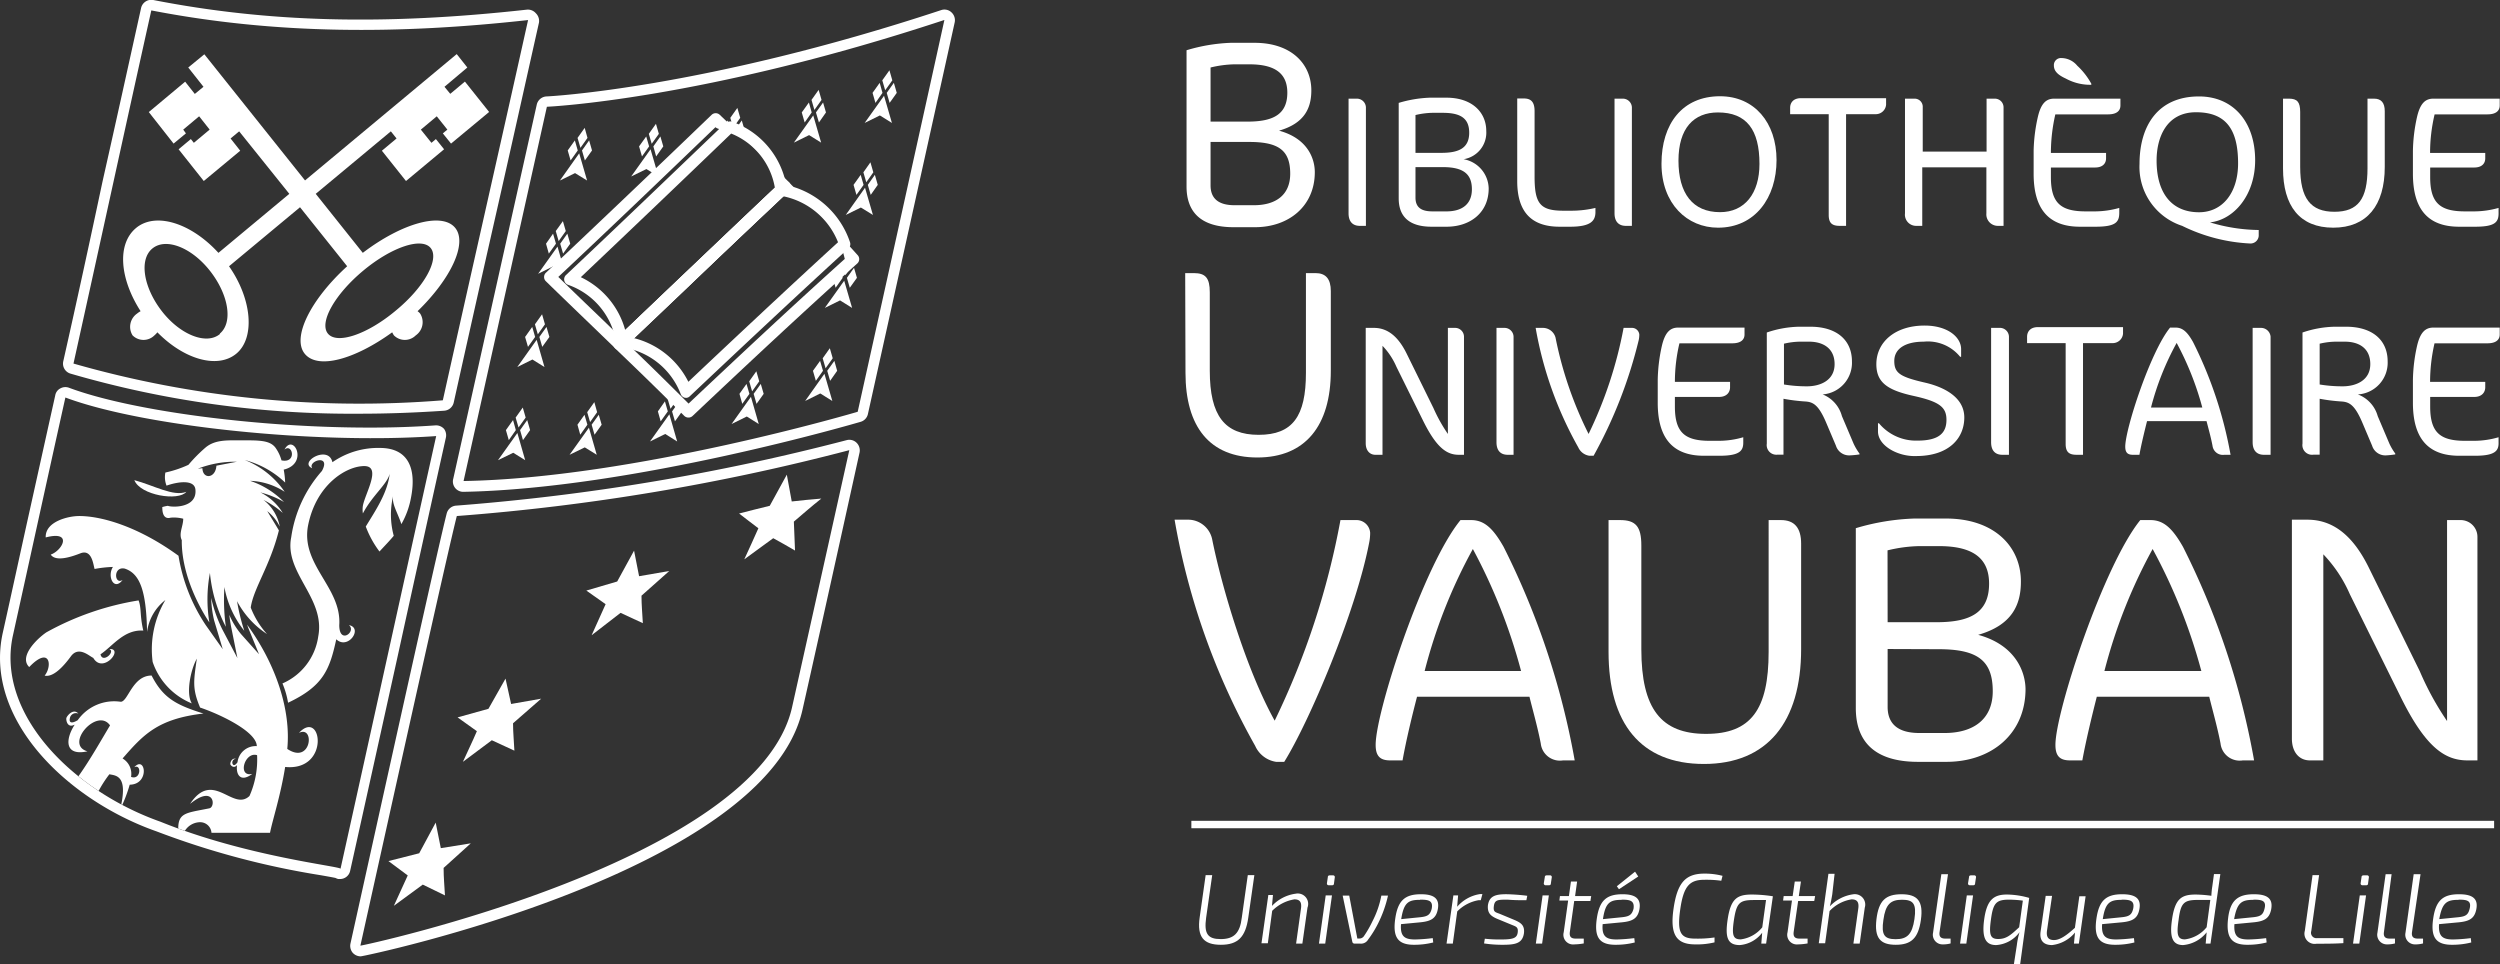 <svg xmlns="http://www.w3.org/2000/svg" xmlns:xlink="http://www.w3.org/1999/xlink" viewBox="0 0 259.24 100"><rect x="0" y="0" width="259.24" height="100" fill="#333333" stroke="none"/><defs><style>.cls-1,.cls-3{fill:none;}.cls-2{fill:#fff;}.cls-3{stroke:#fff;stroke-miterlimit:10;stroke-width:0.77px;}.cls-4{clip-path:url(#clip-path);}</style><clipPath id="clip-path"><path class="cls-1" d="M35.31,90.09c3.31-14.91,6.61-30,9.92-44.9-12.54.91-30.44-1-38.45-4C4.92,49.58,3.2,57.49,1.35,65.85-.47,74,7.55,82,16.64,85.21,25.63,88.85,35.37,89.83,35.31,90.09Z"></path></clipPath></defs><g id="Calque_2" data-name="Calque 2"><g id="LOGO"><path class="cls-2" d="M130.13,23.56h-2.21c-3.5,0-4.88-1.67-4.88-4.22V5.21a18.11,18.11,0,0,1,4.57-.77h2.49c3.8,0,5.88,2.19,5.88,4.93,0,1.8-.67,3.41-3.35,4.18,3,.81,3.71,2.94,3.71,4.3C136.34,21.37,133.65,23.56,130.13,23.56Zm-4.6-10.95h3.85c2.64,0,4.11-.75,4.11-3,0-2.08-1.39-2.94-3.94-2.94H128a11.37,11.37,0,0,0-2.47.33Zm0,2.11v4.51c0,1.36.83,2.05,2.49,2.05h2c2.3,0,3.77-1.08,3.77-3.27,0-2.41-1.19-3.29-4.24-3.29Z"></path><path class="cls-2" d="M141,23.42c-.68,0-1.16-.39-1.16-1.3V10.23h.85a.94.94,0,0,1,.95.89v12.3Z"></path><path class="cls-2" d="M150,23.51h-1.55c-2.44,0-3.41-1.16-3.41-2.94v-9.9a12.74,12.74,0,0,1,3.2-.54H150c2.66,0,4.12,1.53,4.12,3.45a2.79,2.79,0,0,1-2.35,2.93,3.15,3.15,0,0,1,2.6,3C154.39,22,152.51,23.51,150,23.51Zm-3.22-7.66h2.7c1.84,0,2.87-.52,2.87-2.09s-1-2.06-2.75-2.06h-1.09a8.17,8.17,0,0,0-1.73.23Zm0,1.48v3.16c0,1,.58,1.43,1.75,1.43H150c1.61,0,2.63-.75,2.63-2.29s-.83-2.3-3-2.3Z"></path><path class="cls-2" d="M162.82,23.51h-1.1c-3.07,0-4.39-1.7-4.39-4.73V10.21H158c.7,0,1.13.29,1.13,1.32v6.79c0,2.81.58,3.53,3,3.53h.73a10.87,10.87,0,0,0,2.58-.29v.52C165.4,22.87,165,23.51,162.82,23.51Z"></path><path class="cls-2" d="M168.58,23.42c-.67,0-1.16-.39-1.16-1.3V10.23h.85a.94.94,0,0,1,.95.89v12.3Z"></path><path class="cls-2" d="M178.15,23.61c-3.18,0-5.86-2.46-5.86-6.63s2.19-7,6.07-7c3.55,0,5.86,2.72,5.86,6.62S182,23.61,178.15,23.61Zm0-11.95c-2.51,0-4.1,1.63-4.1,5S175.51,22,178.36,22c2.56,0,4.09-1.94,4.09-5C182.45,13.45,181.11,11.66,178.15,11.66Z"></path><path class="cls-2" d="M194.54,11.84h-3.11V23.42h-.66c-.75,0-1.14-.25-1.14-1.13V11.84h-4v-.66c0-.51.31-1,1.13-1h8.82v.68A1.07,1.07,0,0,1,194.54,11.84Z"></path><path class="cls-2" d="M207.14,23.42a1.19,1.19,0,0,1-1.16-1.3V17.35h-6.65v6.07h-.66a1.16,1.16,0,0,1-1.13-1.3V10.23h1a.84.84,0,0,1,.84.89v4.6H206V10.23h.85a.9.9,0,0,1,.91.89v12.3Z"></path><path class="cls-2" d="M217.3,23.51h-1.62c-3.3,0-4.8-1.9-4.8-5.49V15.64a17.24,17.24,0,0,1,.45-3.57c.31-1.28.8-1.84,1.67-1.84h6.88v.71c0,.47-.29.92-1.28.92h-5.47a17.83,17.83,0,0,0-.46,4h5.72v.56c0,.53-.35.95-1.14.95h-4.58v1c0,2.66,1,3.55,3.61,3.55h1a9.4,9.4,0,0,0,2.48-.36V22C219.77,23,219.46,23.51,217.3,23.51Zm-.75-14.72a5.3,5.3,0,0,1-2.33-.64c-.85-.39-1.24-.79-1.24-1.36a.73.73,0,0,1,.79-.77,2.15,2.15,0,0,1,1.63.79,7.39,7.39,0,0,1,1.46,1.87v.11Z"></path><path class="cls-2" d="M226.28,23.42A6.42,6.42,0,0,1,221.86,17c0-4,1.94-7,6.17-7,3.53,0,5.82,2.62,5.82,6.62,0,3.63-2.21,6.17-4.68,6.44a18,18,0,0,0,5.05.79v.6a.85.85,0,0,1-.88.8A17.87,17.87,0,0,1,226.28,23.42Zm1.44-11.78c-3.08,0-4.09,2.64-4.09,5,0,3.47,1.63,5.37,4.4,5.37,2.42,0,4.05-2,4.05-5.08C232.08,13.31,230.74,11.64,227.72,11.64Z"></path><path class="cls-2" d="M236.74,10.23h.62c.85,0,1.16.35,1.16,1.39v5.69c0,3.28,1.09,4.65,3.55,4.65s3.43-1.34,3.43-4.5V10.23h.68c.74,0,1.11.42,1.11,1.3v5.78c0,4-1.86,6.3-5.34,6.3s-5.21-2.25-5.21-6.15Z"></path><path class="cls-2" d="M256.66,23.51H255c-3.3,0-4.79-1.9-4.79-5.49V15.64a17.26,17.26,0,0,1,.44-3.57c.31-1.28.8-1.84,1.67-1.84h6.89v.71c0,.47-.29.92-1.28.92h-5.47a17.24,17.24,0,0,0-.47,4h5.72v.56c0,.53-.35.95-1.14.95H252v1c0,2.66,1,3.55,3.61,3.55h1a9.4,9.4,0,0,0,2.48-.36V22C259.12,23,258.81,23.51,256.66,23.51Z"></path><path class="cls-2" d="M122.9,28.32h.89c1.22,0,1.66.5,1.66,2v8.12c0,4.68,1.55,6.65,5.07,6.65s4.9-1.92,4.9-6.43V28.32h1c1.06,0,1.58.61,1.58,1.86v8.26c0,5.73-2.66,9-7.62,9s-7.45-3.21-7.45-8.78Z"></path><path class="cls-2" d="M151.27,47.16c-1.2,0-2.27-.66-3.67-3.47l-2.79-5.64a7.31,7.31,0,0,0-1.45-2.19v11.3h-.74c-.56,0-1-.42-1-1.2V34h.85c1.55,0,2.6,1.07,3.38,2.64l2.79,5.67A16.48,16.48,0,0,0,150.14,45V34h.74a.92.92,0,0,1,.93.93V47.16Z"></path><path class="cls-2" d="M156.34,47.16c-.68,0-1.16-.38-1.16-1.3V34H156a.94.94,0,0,1,.95.9V47.16Z"></path><path class="cls-2" d="M165.25,47.26h-.44a1.5,1.5,0,0,1-1.15-.87A38.81,38.81,0,0,1,159.24,34H160A1.36,1.36,0,0,1,161.3,35a39.38,39.38,0,0,0,3.43,10,43.5,43.5,0,0,0,3.63-11h.85a.76.76,0,0,1,.78.7,2.74,2.74,0,0,1-.06.56A47.93,47.93,0,0,1,165.25,47.26Z"></path><path class="cls-2" d="M178.32,47.26h-1.63c-3.3,0-4.79-1.9-4.79-5.49V39.39a17.26,17.26,0,0,1,.44-3.57c.31-1.28.8-1.85,1.67-1.85h6.89v.72c0,.47-.3.91-1.28.91h-5.47a17.4,17.4,0,0,0-.47,4h5.72v.56c0,.52-.35,1-1.14,1h-4.58v1c0,2.66,1,3.55,3.61,3.55h1a9,9,0,0,0,2.48-.37v.51C180.78,46.7,180.47,47.26,178.32,47.26Z"></path><path class="cls-2" d="M192.83,47.12a9,9,0,0,1-1,.1,1.43,1.43,0,0,1-1.45-1l-1-2.36c-.82-1.94-1.4-2.18-2.21-2.23a18.5,18.5,0,0,1-2.23-.28v5.8h-.66A1,1,0,0,1,183.21,46V34.48a10.92,10.92,0,0,1,3.34-.6h1.18c2.66,0,4.31,1.33,4.31,3.6A3.29,3.29,0,0,1,189,40.9,3.36,3.36,0,0,1,191,43.15l1.2,2.83a5.82,5.82,0,0,0,.62,1.05ZM187.6,35.43h-1a7.66,7.66,0,0,0-1.61.21v4.23a14.45,14.45,0,0,0,2.38.19c1.4,0,2.87-.62,2.87-2.3S189,35.43,187.6,35.43Z"></path><path class="cls-2" d="M194.74,44.74v-.85h.1a5,5,0,0,0,4,1.8c2.27,0,3-.83,3-2.15s-.71-1.89-3.43-2.49-3.84-1.41-3.84-3.29c0-2.25,1.9-4,5-4,2.45,0,3.79,1.24,3.79,2.44V37h-.1a4.31,4.31,0,0,0-3.78-1.57c-1.94,0-3.05.75-3.05,2s.58,1.65,3.2,2.25c1.86.43,4.06,1.46,4.06,3.61s-1.59,4-5,4C196.82,47.36,194.74,46.23,194.74,44.74Z"></path><path class="cls-2" d="M207.63,47.16c-.68,0-1.16-.38-1.16-1.3V34h.85a.94.94,0,0,1,1,.9V47.16Z"></path><path class="cls-2" d="M219.11,35.58H216V47.16h-.66c-.75,0-1.14-.25-1.14-1.12V35.58h-4v-.66c0-.5.31-1,1.13-1h8.82v.68A1.07,1.07,0,0,1,219.11,35.58Z"></path><path class="cls-2" d="M230.66,47.16a1.08,1.08,0,0,1-1.23-.93c-.17-.91-.46-1.92-.62-2.56h-6.17c-.25,1-.6,2.41-.79,3.49h-.68c-.56,0-.79-.25-.79-.85,0-1.82,2.61-9.85,4.65-12.34h.58c.74,0,1.23.49,1.79,1.48a42.69,42.69,0,0,1,3.9,11.71Zm-4.95-11.6a28.73,28.73,0,0,0-2.66,6.7h5.32A31,31,0,0,0,225.71,35.56Z"></path><path class="cls-2" d="M234.76,47.16c-.68,0-1.17-.38-1.17-1.3V34h.86a1,1,0,0,1,1,.9V47.16Z"></path><path class="cls-2" d="M248.38,47.12a9,9,0,0,1-.95.1,1.43,1.43,0,0,1-1.45-1l-1-2.36c-.82-1.94-1.4-2.18-2.21-2.23a18.5,18.5,0,0,1-2.23-.28v5.8h-.66A1,1,0,0,1,238.76,46V34.48a10.92,10.92,0,0,1,3.34-.6h1.18c2.66,0,4.31,1.33,4.31,3.6a3.29,3.29,0,0,1-3.09,3.42,3.36,3.36,0,0,1,2.06,2.25l1.2,2.83a5.82,5.82,0,0,0,.62,1.05Zm-5.23-11.69h-1a7.66,7.66,0,0,0-1.61.21v4.23a14.45,14.45,0,0,0,2.38.19c1.4,0,2.87-.62,2.87-2.3S244.58,35.43,243.15,35.43Z"></path><path class="cls-2" d="M256.66,47.26H255c-3.3,0-4.79-1.9-4.79-5.49V39.39a17.26,17.26,0,0,1,.44-3.57c.31-1.28.8-1.85,1.67-1.85h6.89v.72c0,.47-.3.91-1.28.91h-5.48a18,18,0,0,0-.46,4h5.72v.56c0,.52-.35,1-1.14,1H252v1c0,2.66,1,3.55,3.61,3.55h1a9,9,0,0,0,2.48-.37v.51C259.12,46.7,258.81,47.26,256.66,47.26Z"></path><path class="cls-2" d="M133.17,79h-.84a2.84,2.84,0,0,1-2.17-1.65,73.19,73.19,0,0,1-8.36-23.46h1.47a2.55,2.55,0,0,1,2.42,2c1,5,3.56,13.6,6.49,18.84A81.29,81.29,0,0,0,139,53.93h1.62a1.42,1.42,0,0,1,1.46,1.32,5.09,5.09,0,0,1-.11,1.06C140.57,63.53,135.77,74.82,133.17,79Z"></path><path class="cls-2" d="M162.08,78.85a2,2,0,0,1-2.31-1.76c-.33-1.72-.88-3.63-1.17-4.84H146.94c-.48,1.84-1.14,4.55-1.5,6.6h-1.29c-1.06,0-1.5-.47-1.5-1.61,0-3.45,4.95-18.62,8.8-23.31h1.1c1.39,0,2.31.91,3.37,2.78a80.63,80.63,0,0,1,7.37,22.14Zm-9.35-21.92a54,54,0,0,0-5,12.65h10A58.16,58.16,0,0,0,152.73,56.93Z"></path><path class="cls-2" d="M166.8,53.93H168c1.61,0,2.2.66,2.2,2.63V67.31c0,6.19,2.05,8.79,6.71,8.79s6.49-2.53,6.49-8.5V53.93h1.28c1.39,0,2.09.8,2.09,2.45V67.31c0,7.58-3.52,11.91-10.08,11.91S166.8,75,166.8,67.6Z"></path><path class="cls-2" d="M201.83,79H198.9c-4.62,0-6.46-2.2-6.46-5.58V54.77a23.83,23.83,0,0,1,6.05-1h3.3c5,0,7.77,2.9,7.77,6.53,0,2.38-.88,4.51-4.43,5.53,3.92,1.07,4.91,3.89,4.91,5.68C210,76.14,206.48,79,201.83,79Zm-6.09-14.48h5.1c3.48,0,5.42-1,5.42-4,0-2.75-1.83-3.89-5.2-3.89H199a15.08,15.08,0,0,0-3.27.44Zm0,2.78v6c0,1.79,1.1,2.71,3.3,2.71h2.6c3,0,5-1.43,5-4.33,0-3.19-1.58-4.36-5.61-4.36Z"></path><path class="cls-2" d="M232.57,78.85a2,2,0,0,1-2.31-1.76c-.33-1.72-.88-3.63-1.17-4.84H217.43c-.47,1.84-1.13,4.55-1.5,6.6h-1.28c-1.07,0-1.51-.47-1.51-1.61,0-3.45,5-18.62,8.8-23.31H223c1.39,0,2.31.91,3.37,2.78a80.3,80.3,0,0,1,7.37,22.14Zm-9.35-21.92a54.45,54.45,0,0,0-5,12.65h10.05A57.67,57.67,0,0,0,223.22,56.93Z"></path><path class="cls-2" d="M255.87,78.85c-2.27,0-4.29-1.24-6.92-6.56l-5.28-10.67a14.19,14.19,0,0,0-2.75-4.14V78.85h-1.4c-1.06,0-1.86-.8-1.86-2.27V53.89h1.61c2.93,0,4.91,2,6.38,5l5.27,10.71a30.3,30.3,0,0,0,2.83,5.17V53.93h1.39a1.74,1.74,0,0,1,1.76,1.76V78.85Z"></path><path class="cls-2" d="M129.44,95.17c-.29,2-1.07,2.8-2.84,2.8s-2.49-.79-2.2-2.83l.62-4.39h.68l-.63,4.42c-.23,1.65.16,2.21,1.51,2.21s2-.59,2.19-2.24l.62-4.39h.68Z"></path><path class="cls-2" d="M135.58,94.12l-.53,3.73h-.65l.5-3.59c.11-.71-.11-1-.68-1a4.2,4.2,0,0,0-2.3,1.19l-.45,3.36h-.66l.71-5H132l-.1,1.13a4.13,4.13,0,0,1,2.47-1.27A1.08,1.08,0,0,1,135.58,94.12Z"></path><path class="cls-2" d="M136.77,97.85l.7-5h.65l-.7,5Zm1.45-7.08a.18.18,0,0,1,.19.23l-.08.6c0,.15-.08.2-.23.2h-.29c-.15,0-.23-.08-.21-.23l.09-.61c0-.13.07-.19.23-.19Z"></path><path class="cls-2" d="M143.93,92.87a12.52,12.52,0,0,1-1.06,2.95,10.91,10.91,0,0,1-1,1.61.85.85,0,0,1-.81.42h-.6a.23.23,0,0,1-.23-.19l-1-4.79h.68l.84,4.45h.17a.57.57,0,0,0,.53-.27,11,11,0,0,0,.86-1.5,9.71,9.71,0,0,0,.93-2.68Z"></path><path class="cls-2" d="M149.09,94.31c-.18.92-.69,1.22-1.81,1.33l-2,.19c-.1,1.29.39,1.59,1.46,1.59a17.44,17.44,0,0,0,1.83-.14l.05.45a8,8,0,0,1-2,.24c-1.69,0-2.21-.81-1.94-2.7s1-2.54,2.67-2.54C148.73,92.73,149.31,93.2,149.09,94.31Zm-1.84-1c-1.22,0-1.68.29-1.95,2v0l2-.2c.74-.08,1-.25,1.16-.87C148.63,93.37,148.11,93.29,147.25,93.29Z"></path><path class="cls-2" d="M153.55,93.35h-.24a4.07,4.07,0,0,0-2.2,1.16l-.46,3.34H150l.71-5h.49l-.1,1.18a3.89,3.89,0,0,1,2.39-1.32h.23Z"></path><path class="cls-2" d="M158.37,92.89l-.09.46c-.61,0-1.24,0-1.93-.06-1,0-1.35,0-1.44.65s.15.64.63.83l1.49.62c.73.31,1.08.59,1,1.37-.16,1.11-.95,1.21-2.28,1.21a12.42,12.42,0,0,1-1.86-.14l.08-.49a13.18,13.18,0,0,0,1.66.08c1.26,0,1.67-.13,1.75-.72s-.2-.62-.67-.82l-1.48-.61c-.66-.29-1-.59-.94-1.38.14-1,.81-1.18,2.06-1.16C157,92.75,157.79,92.81,158.37,92.89Z"></path><path class="cls-2" d="M159.26,97.85l.7-5h.65l-.7,5Zm1.45-7.08a.18.18,0,0,1,.2.23l-.09.6c0,.15-.08.2-.22.2h-.3a.19.19,0,0,1-.21-.23l.1-.61c0-.13.07-.19.22-.19Z"></path><path class="cls-2" d="M162.79,96.62c-.07.51.11.71.62.71h.82l0,.5a6.12,6.12,0,0,1-1,.1,1,1,0,0,1-1.08-1.25l.46-3.3h-.91l.06-.46.93,0,.21-1.51h.64l-.21,1.51H165l-.08.51h-1.68Z"></path><path class="cls-2" d="M170,94.31c-.18.92-.69,1.22-1.81,1.33l-2,.19c-.11,1.29.38,1.59,1.45,1.59a17.44,17.44,0,0,0,1.83-.14l.05.45a8,8,0,0,1-2,.24c-1.7,0-2.21-.81-1.94-2.7s1-2.54,2.67-2.54C169.62,92.73,170.2,93.2,170,94.31Zm-1.84-1c-1.22,0-1.69.29-1.94,2v0l2-.2c.74-.08,1-.25,1.17-.87C169.52,93.37,169,93.29,168.14,93.29Zm-.5-1.41,1.89-1.51.33.5-2,1.32Z"></path><path class="cls-2" d="M178.62,90.82l-.13.51a11.22,11.22,0,0,0-1.76-.1c-1.55,0-2.16.69-2.5,3.1s.06,3,1.56,3a11.94,11.94,0,0,0,2-.12l0,.51a7.71,7.71,0,0,1-2,.21c-2,0-2.63-1.06-2.25-3.7s1.2-3.64,3.19-3.64A7.32,7.32,0,0,1,178.62,90.82Z"></path><path class="cls-2" d="M183.84,92.94l-.7,4.91h-.5l.09-1.13A3.24,3.24,0,0,1,180.41,98c-1.23,0-1.55-.73-1.26-2.65.32-2.18,1-2.59,2.52-2.59A14.49,14.49,0,0,1,183.84,92.94Zm-1.1,3.22.39-2.83-1.27,0c-1.49,0-1.79.31-2.06,2.08-.23,1.56-.1,2,.71,2A3.44,3.44,0,0,0,182.74,96.16Z"></path><path class="cls-2" d="M186,96.62c-.07.51.12.71.62.71h.82l0,.5a6.21,6.21,0,0,1-1,.1,1,1,0,0,1-1.08-1.25l.46-3.3h-.92l.06-.46.93,0,.22-1.51h.64l-.22,1.51h1.69l-.09.51h-1.67Z"></path><path class="cls-2" d="M193.37,94.12l-.53,3.73h-.65l.5-3.59c.11-.71-.11-1-.69-1a4,4,0,0,0-2.28,1.21l-.46,3.34h-.66l1-7.2h.64L190,92.73c-.07.43-.16.91-.25,1.25a4.12,4.12,0,0,1,2.45-1.25A1.08,1.08,0,0,1,193.37,94.12Z"></path><path class="cls-2" d="M199.19,95.39c-.27,1.9-1,2.58-2.61,2.58s-2.23-.71-2-2.64.94-2.6,2.61-2.6S199.46,93.47,199.19,95.39Zm-3.89,0c-.23,1.55.09,2,1.28,2s1.71-.51,1.94-2.09-.11-2-1.29-2S195.52,93.77,195.3,95.39Z"></path><path class="cls-2" d="M201.13,96.62c-.08.5.11.71.61.71h.53l0,.5a3,3,0,0,1-.82.1,1,1,0,0,1-1-1.21l.86-6.07H202Z"></path><path class="cls-2" d="M203.25,97.85l.7-5h.65l-.7,5Zm1.45-7.08a.18.18,0,0,1,.2.23l-.09.6c0,.15-.08.2-.22.2h-.3c-.15,0-.23-.08-.21-.23l.1-.61c0-.13.07-.19.22-.19Z"></path><path class="cls-2" d="M209.48,100h-.65l.31-2a7.55,7.55,0,0,1,.28-1.34A3.27,3.27,0,0,1,207,98c-1,0-1.53-.59-1.25-2.65s1-2.59,2.36-2.59a8.59,8.59,0,0,1,2.31.35h0Zm-.1-3.85.38-2.76a11.82,11.82,0,0,0-1.4-.1c-1.36,0-1.68.33-1.91,2.08-.21,1.54-.08,2,.75,2S208.47,97,209.38,96.15Z"></path><path class="cls-2" d="M215.57,97.85h-.51l.11-1.15A3.63,3.63,0,0,1,212.79,98c-.91,0-1.31-.5-1.19-1.38l.53-3.72h.66l-.52,3.58c-.1.68.13,1,.72,1s1.26-.44,2.17-1.27l.46-3.27h.65Z"></path><path class="cls-2" d="M221.84,94.31c-.18.92-.69,1.22-1.81,1.33l-2.05.19c-.09,1.29.4,1.59,1.47,1.59a17.44,17.44,0,0,0,1.83-.14l.05.45a8,8,0,0,1-2,.24c-1.7,0-2.21-.81-1.94-2.7s1-2.54,2.67-2.54C221.48,92.73,222.06,93.2,221.84,94.31Zm-1.84-1c-1.22,0-1.69.29-1.95,2v0l2-.2c.74-.08,1-.25,1.15-.87C221.38,93.37,220.86,93.29,220,93.29Z"></path><path class="cls-2" d="M229.22,97.85h-.5l.1-1.17A3.5,3.5,0,0,1,226.38,98c-1.07,0-1.43-.76-1.15-2.65.31-2.19,1-2.59,2.47-2.59a12.92,12.92,0,0,1,1.61.13,8.47,8.47,0,0,1,.1-1l.17-1.25h.66Zm-.4-1.7.38-2.83c-.53,0-.95,0-1.29,0-1.46,0-1.78.31-2,2.09-.22,1.49-.12,2,.66,2A3.45,3.45,0,0,0,228.82,96.15Z"></path><path class="cls-2" d="M235.51,94.31c-.19.92-.69,1.22-1.81,1.33l-2,.19c-.09,1.29.39,1.59,1.46,1.59a17,17,0,0,0,1.83-.14l.05.45a7.94,7.94,0,0,1-2,.24c-1.7,0-2.21-.81-2-2.7s1-2.54,2.68-2.54C235.15,92.73,235.72,93.2,235.51,94.31Zm-1.84-1c-1.23,0-1.69.29-2,2v0l2-.2c.74-.08,1-.25,1.15-.87C235.05,93.37,234.52,93.29,233.67,93.29Z"></path><path class="cls-2" d="M239.67,96.55a.56.56,0,0,0,.61.73H243l0,.52c-.92.06-1.87.06-2.78.06A1.06,1.06,0,0,1,239,96.53l.8-5.78h.68Z"></path><path class="cls-2" d="M244,97.85l.7-5h.65l-.7,5Zm1.45-7.08a.18.18,0,0,1,.19.23l-.08.6c0,.15-.08.2-.22.2H245c-.15,0-.23-.08-.21-.23l.09-.61c0-.13.08-.19.23-.19Z"></path><path class="cls-2" d="M247.21,96.62c-.08.5.11.71.61.71h.53l0,.5a3.07,3.07,0,0,1-.82.1,1,1,0,0,1-1-1.21l.85-6.07H248Z"></path><path class="cls-2" d="M250.12,96.62c-.08.5.11.71.61.71h.53l0,.5a3,3,0,0,1-.82.1,1,1,0,0,1-1-1.21l.85-6.07H251Z"></path><path class="cls-2" d="M256.78,94.31c-.19.92-.69,1.22-1.81,1.33l-2.05.19c-.09,1.29.39,1.59,1.46,1.59a17,17,0,0,0,1.83-.14l.05.45a7.94,7.94,0,0,1-2,.24c-1.7,0-2.22-.81-1.95-2.7s1-2.54,2.68-2.54C256.42,92.73,257,93.2,256.78,94.31Zm-1.84-1c-1.23,0-1.69.29-2,2v0l2-.2c.74-.08,1-.25,1.15-.87C256.31,93.37,255.79,93.29,254.94,93.29Z"></path><line class="cls-3" x1="123.54" y1="85.5" x2="258.63" y2="85.5"></line><path class="cls-1" d="M1.35,65.85C-.47,74,7.55,82,16.64,85.21c9,3.64,18.73,4.62,18.67,4.88,3.31-14.91,6.61-30,9.92-44.9"></path><path class="cls-2" d="M88.8,45.89a1.07,1.07,0,0,0-1-.25,229.64,229.64,0,0,1-40.48,6.79,1.09,1.09,0,0,0-1,.82c-.77,3-4.9,21.65-8.21,36.6l-1.77,8a1.13,1.13,0,0,0,.21.92,1.11,1.11,0,0,0,.85.4c.4,0,42.08-8.77,45.82-25.59,2-8.86,5.91-26.64,5.91-26.64A1.11,1.11,0,0,0,88.8,45.89ZM82.14,73.31c-3.54,16-44.78,24.82-44.77,24.75,3.33-15,9.07-40.94,10-44.55a228,228,0,0,0,40.7-6.83S84.12,64.45,82.14,73.31Z"></path><path class="cls-2" d="M98.65,1.27a1.05,1.05,0,0,0-1.06-.22C72.92,9.2,56.82,10,56.66,10a1.09,1.09,0,0,0-1,.85L47,49.65A1.07,1.07,0,0,0,48.07,51h0C65.7,50.67,89,43.81,89.25,43.74a1.08,1.08,0,0,0,.75-.81S97.13,10.8,99,2.31A1.1,1.1,0,0,0,98.65,1.27ZM88.94,42.7s-23.21,6.88-40.87,7.18l8.64-38.81s16.09-.69,41.22-9C96.07,10.56,88.94,42.7,88.94,42.7Z"></path><path class="cls-2" d="M55.57,1.38A1.09,1.09,0,0,0,54.64,1C39.77,2.65,27.76,2.32,15.89,0a1.09,1.09,0,0,0-1.26.83c-1.36,6.15-2.66,12.06-4,18C9.32,25,8,31.08,6.56,37.47a1.08,1.08,0,0,0,.74,1.27,104.18,104.18,0,0,0,30,4.16h0c2.88,0,5.82-.11,8.75-.31a1.09,1.09,0,0,0,1-.85c1.42-6.39,2.9-13,4.38-19.52s3-13.37,4.46-19.88A1.11,1.11,0,0,0,55.57,1.38ZM45.92,41.51A107.75,107.75,0,0,1,7.62,37.7C10.4,25.16,12.9,13.62,15.69,1.08c13,2.52,25.7,2.48,39.07,1C51.89,15,48.79,28.6,45.92,41.51Z"></path><path class="cls-2" d="M46.05,44.48a1.11,1.11,0,0,0-.9-.37c-2.08.15-4.37.23-6.8.23-11.68,0-24.8-1.74-31.19-4.13a1.07,1.07,0,0,0-.89.06,1,1,0,0,0-.54.72C4.8,45.17,3.9,49.24,3,53.3S1.22,61.44.29,65.61c-2,9,6.74,17.37,15.94,20.6a85.42,85.42,0,0,0,17.05,4.55c.62.11,1.25.22,1.51.28a1.36,1.36,0,0,0,.28.11l.24,0a1.07,1.07,0,0,0,1-.85q2.46-11.07,4.92-22.22c1.66-7.57,3.33-15.15,5-22.67A1.12,1.12,0,0,0,46.05,44.48ZM35.31,90.09c.06-.26-9.68-1.24-18.67-4.88C7.55,82-.47,74,1.35,65.85,3.2,57.49,4.92,49.58,6.78,41.22c8,3,25.91,4.88,38.45,4C41.92,60.1,38.62,75.18,35.31,90.09Z"></path><path class="cls-1" d="M37.37,98.06c3.33-15,9.07-40.94,10-44.55a228,228,0,0,0,40.7-6.83s-3.93,17.77-5.91,26.63C78.6,89.26,37.36,98.13,37.37,98.06Z"></path><path class="cls-2" d="M81.59,49.22,82.1,52c1-.12,2.05-.21,3.07-.3-1,.79-1.9,1.58-2.85,2.39l.12,3c-.75-.44-1.5-.87-2.26-1.28l-3,2.19c.48-1.07,1-2.15,1.46-3.22-.67-.52-1.33-1-2-1.53,1.06-.28,2.12-.54,3.18-.8Z"></path><path class="cls-2" d="M65.75,57.1c.17.88.35,1.76.52,2.65l3.13-.54-2.88,2.56c0,.95.09,1.9.14,2.85l-2.31-1.07-3,2.32,1.45-3.22-2-1.41L64,60.3Z"></path><path class="cls-2" d="M52.42,70.37,53,73l3.12-.55L53.2,75c0,1,.1,1.89.14,2.84L51,76.76,48,79c.48-1.06,1-2.12,1.45-3.18l-2-1.43,3.2-.89Z"></path><path class="cls-2" d="M45.18,85.3c.18.88.36,1.76.53,2.65l3.11-.5L46,90c0,1,.09,1.9.14,2.85l-2.3-1.12-3,2.2,1.44-3.15-2-1.49,3.19-.81Z"></path><path class="cls-1" d="M48.07,49.88l8.64-38.81s16.09-.69,41.22-9c-1.86,8.48-9,40.62-9,40.62S65.73,49.58,48.07,49.88Z"></path><polygon class="cls-2" points="53.77 44.33 53.47 43.3 54.21 42.26 54.51 43.3 53.77 44.33"></polygon><polygon class="cls-2" points="53.22 46.95 51.64 47.72 53.65 44.9 54.46 47.72 53.22 46.95"></polygon><polygon class="cls-2" points="52.76 45.64 52.46 44.6 53.2 43.56 53.49 44.6 52.76 45.64"></polygon><polygon class="cls-2" points="54.23 45.64 53.93 44.6 54.67 43.56 54.97 44.6 54.23 45.64"></polygon><polygon class="cls-2" points="55.77 34.67 55.47 33.63 56.21 32.59 56.51 33.63 55.77 34.67"></polygon><polygon class="cls-2" points="55.21 37.28 53.64 38.06 55.65 35.24 56.46 38.06 55.21 37.28"></polygon><polygon class="cls-2" points="54.75 35.97 54.45 34.94 55.19 33.9 55.49 34.94 54.75 35.97"></polygon><polygon class="cls-2" points="56.23 35.97 55.93 34.94 56.67 33.9 56.97 34.94 56.23 35.97"></polygon><polygon class="cls-2" points="57.93 25 57.63 23.96 58.37 22.93 58.67 23.96 57.93 25"></polygon><polygon class="cls-2" points="57.38 27.61 55.8 28.39 57.81 25.57 58.45 27.78 57.38 27.61"></polygon><polygon class="cls-2" points="56.91 26.3 56.62 25.27 57.35 24.23 57.65 25.27 56.91 26.3"></polygon><polygon class="cls-2" points="58.39 26.3 58.09 25.27 58.83 24.23 59.13 25.27 58.39 26.3"></polygon><polygon class="cls-2" points="60.19 15.33 59.89 14.3 60.63 13.26 60.92 14.3 60.19 15.33"></polygon><polygon class="cls-2" points="59.63 17.95 58.06 18.72 60.06 15.9 60.88 18.72 59.63 17.95"></polygon><polygon class="cls-2" points="59.17 16.64 58.87 15.6 59.61 14.56 59.91 15.6 59.17 16.64"></polygon><polygon class="cls-2" points="60.65 16.64 60.35 15.6 61.09 14.56 61.39 15.6 60.65 16.64"></polygon><polygon class="cls-2" points="67.58 14.91 67.28 13.88 68.02 12.84 68.32 13.88 67.58 14.91"></polygon><polygon class="cls-2" points="67.03 17.53 65.45 18.3 67.46 15.48 68.28 18.3 67.03 17.53"></polygon><polygon class="cls-2" points="66.57 16.22 66.27 15.18 67.01 14.15 67.31 15.18 66.57 16.22"></polygon><polygon class="cls-2" points="68.04 16.22 67.75 15.18 68.48 14.15 68.78 15.18 68.04 16.22"></polygon><polygon class="cls-2" points="76.02 13.26 75.73 12.22 76.46 11.19 76.76 12.22 76.02 13.26"></polygon><polygon class="cls-2" points="75.01 14.57 74.71 13.53 75.45 12.49 75.75 13.53 75.01 14.57"></polygon><polygon class="cls-2" points="76.19 13.53 76.92 12.49 77.22 13.53 76.19 13.53"></polygon><polygon class="cls-2" points="84.45 11.4 84.15 10.36 84.89 9.32 85.19 10.36 84.45 11.4"></polygon><polygon class="cls-2" points="83.9 14.01 82.32 14.79 84.33 11.97 85.15 14.79 83.9 14.01"></polygon><polygon class="cls-2" points="83.44 12.7 83.14 11.66 83.88 10.63 84.17 11.66 83.44 12.7"></polygon><polygon class="cls-2" points="84.92 12.7 84.61 11.66 85.35 10.63 85.65 11.66 84.92 12.7"></polygon><polygon class="cls-2" points="91.79 9.36 91.49 8.33 92.23 7.29 92.53 8.33 91.79 9.36"></polygon><polygon class="cls-2" points="91.24 11.97 89.66 12.75 91.67 9.93 92.49 12.75 91.24 11.97"></polygon><polygon class="cls-2" points="90.78 10.67 90.48 9.63 91.22 8.59 91.51 9.63 90.78 10.67"></polygon><polygon class="cls-2" points="92.25 10.67 91.95 9.63 92.69 8.59 92.99 9.63 92.25 10.67"></polygon><polygon class="cls-2" points="89.83 18.9 89.53 17.87 90.26 16.83 90.56 17.87 89.83 18.9"></polygon><polygon class="cls-2" points="89.27 21.52 87.7 22.29 89.7 19.47 90.52 22.29 89.27 21.52"></polygon><polygon class="cls-2" points="88.81 20.21 88.51 19.17 89.25 18.13 89.55 19.17 88.81 20.21"></polygon><polygon class="cls-2" points="90.29 20.21 89.99 19.17 90.72 18.13 91.02 19.17 90.29 20.21"></polygon><polygon class="cls-2" points="87.66 28.54 87.36 27.5 88.1 26.47 88.4 27.5 87.66 28.54"></polygon><polygon class="cls-2" points="87.11 31.15 85.53 31.93 87.54 29.11 88.36 31.93 87.11 31.15"></polygon><polygon class="cls-2" points="86.65 29.84 86.35 28.81 87.08 27.77 87.38 28.81 86.65 29.84"></polygon><polygon class="cls-2" points="88.12 29.84 87.82 28.81 88.56 27.77 88.86 28.81 88.12 29.84"></polygon><polygon class="cls-2" points="85.61 38.19 85.31 37.15 86.05 36.11 86.35 37.15 85.61 38.19"></polygon><polygon class="cls-2" points="85.06 40.8 83.49 41.58 85.49 38.76 86.31 41.58 85.06 40.8"></polygon><polygon class="cls-2" points="84.6 39.49 84.3 38.45 85.04 37.42 85.34 38.45 84.6 39.49"></polygon><polygon class="cls-2" points="86.08 39.49 85.78 38.45 86.52 37.42 86.81 38.45 86.08 39.49"></polygon><polygon class="cls-2" points="77.99 40.58 77.69 39.54 78.43 38.5 78.73 39.54 77.99 40.58"></polygon><polygon class="cls-2" points="77.44 43.19 75.86 43.97 77.87 41.15 78.68 43.97 77.44 43.19"></polygon><polygon class="cls-2" points="76.97 41.88 76.68 40.84 77.41 39.81 77.71 40.84 76.97 41.88"></polygon><polygon class="cls-2" points="78.45 41.88 78.15 40.84 78.89 39.81 79.19 40.84 78.45 41.88"></polygon><polygon class="cls-2" points="69.53 42.39 69.23 41.35 69.86 40.55 70.27 41.35 69.53 42.39"></polygon><polygon class="cls-2" points="68.98 45 67.4 45.78 69.41 42.96 70.22 45.78 68.98 45"></polygon><polygon class="cls-2" points="68.51 43.69 68.22 42.66 68.95 41.62 69.25 42.66 68.51 43.69"></polygon><polygon class="cls-2" points="69.99 43.69 69.69 42.66 70.43 41.62 70.73 42.66 69.99 43.69"></polygon><polygon class="cls-2" points="61.19 43.77 60.89 42.74 61.63 41.7 61.92 42.74 61.19 43.77"></polygon><polygon class="cls-2" points="60.64 46.39 59.06 47.16 61.07 44.35 61.88 47.16 60.64 46.39"></polygon><polygon class="cls-2" points="60.17 45.08 59.88 44.04 60.61 43.01 60.91 44.04 60.17 45.08"></polygon><polygon class="cls-2" points="61.65 45.08 61.35 44.04 62.09 43.01 62.39 44.04 61.65 45.08"></polygon><path class="cls-2" d="M64.22,36.28a.63.63,0,0,1-.43-.17l-2.33-2.25c-1.62-1.56-3.24-3.12-4.86-4.7a.59.59,0,0,1-.18-.44.6.6,0,0,1,.19-.44C62.2,23,67.7,17.77,73.79,11.91a.61.61,0,0,1,.85,0c2.82,2.68,5.1,4.9,7.19,7a.61.61,0,0,1,.17.44.59.59,0,0,1-.19.43C78.24,23.16,74.67,26.57,71.09,30l-6.45,6.14a.58.58,0,0,1-.42.17Zm-6.31-7.55c1.46,1.43,2.93,2.84,4.4,4.25l1.91,1.85,6-5.74c3.43-3.26,6.85-6.53,10.27-9.76-.07-2.49-1.84-3.82-3.65-5.56-.46-.44-2.16-.11-2.65-.58-5.76,5.54-11,10.56-16.31,15.54Z"></path><path class="cls-2" d="M71.39,43.3a.63.63,0,0,1-.43-.17c-2.38-2.38-4.77-4.71-7.17-7a.59.59,0,0,1-.18-.44.6.6,0,0,1,.19-.44l6.45-6.14c3.58-3.41,7.16-6.82,10.73-10.18a.61.61,0,0,1,.85,0c2.57,2.6,4.89,5.06,7.09,7.51a.61.61,0,0,1,0,.86C83.08,32.54,77.25,38,71.81,43.14a.61.61,0,0,1-.42.16ZM65.1,35.68c2.1,2,4.21,4.08,6.3,6.17,5.18-4.88,10.7-10.06,16.2-15-.85-3.57-2.55-5.81-6.22-6.6Q76.24,25.06,71.09,30l-6,5.7Z"></path><path class="cls-2" d="M71.17,41.25l-.14,0a.62.62,0,0,1-.44-.38A7.65,7.65,0,0,0,64.38,36a.62.62,0,0,1-.48-.43.64.64,0,0,1,.16-.62c2-1.86,4.13-3.92,6.34-6,3.5-3.33,7.11-6.77,10.2-9.68a.59.59,0,0,1,.54-.16,9,9,0,0,1,7,6,.61.61,0,0,1-.16.65c-5.6,5.1-12.7,11.79-16.45,15.33a.58.58,0,0,1-.41.17Zm-5.44-6.19a8.66,8.66,0,0,1,5.65,4.53C75.18,36,81.66,29.91,86.9,25.12a7.8,7.8,0,0,0-5.7-4.77c-3,2.86-6.55,6.21-10,9.46l-5.51,5.25Z"></path><path class="cls-2" d="M64.48,36a.57.57,0,0,1-.18,0,.6.6,0,0,1-.41-.47,7.56,7.56,0,0,0-5-6,.61.61,0,0,1-.21-1c5-4.71,11.35-10.8,16.45-15.69a.85.85,0,0,1,.72-.24,8.64,8.64,0,0,1,5.75,7,.64.64,0,0,1-.18.55c-3.09,2.92-6.7,6.36-10.19,9.68-2.22,2.11-4.38,4.18-6.35,6a.59.59,0,0,1-.42.17Zm-4.26-7.26a8.58,8.58,0,0,1,4.61,5.48l5.57-5.31c3.41-3.24,6.92-6.59,9.95-9.45a7.38,7.38,0,0,0-4.53-5.61C70.91,18.58,65,24.22,60.22,28.75Z"></path><path class="cls-1" d="M54.76,2.1c-13.37,1.46-26.09,1.5-39.07-1C12.9,13.62,10.4,25.16,7.62,37.7a107.75,107.75,0,0,0,38.3,3.81C48.79,28.6,51.89,15,54.76,2.1Z"></path><path class="cls-2" d="M47.21,23.64c-1.35-1.68-5.52-.52-9.59,2.58L32.74,20.1l7.79-6.48.59.74L39.6,15.63l2.5,3.14,3.95-3.29-.85-1.06-.46.39-1.1-1.37,1.65-1.38,1.1,1.38-.47.39.85,1.06,3.95-3.28L48.21,8.46,46.69,9.73,46.09,9l2.37-2-1.1-1.39L31.63,18.71,21.19,5.63,19.52,7,21.1,9l-.9.74-1-1.27-3.77,3.15L18,14.89l1.28-1.06L19,13.44l1.65-1.38,1.09,1.38L20.1,14.81l-.31-.39-1.27,1.06,2.61,3.29,3.78-3.14-1-1.27.89-.74L30,20.1l-7.35,6.12c-2.83-3.1-6.52-4.26-8.54-2.58s-1.68,5.29.47,8.63a2.19,2.19,0,0,0-.37.25,1.67,1.67,0,0,0-.46,2.26,1.6,1.6,0,0,0,2.26,0,2.33,2.33,0,0,0,.31-.32c2.77,2.82,6.25,3.82,8.19,2.21s1.65-5.61-.76-9.06l7.36-6.12L36,27.61c-3.79,3.45-5.75,7.38-4.41,9.06s5.18.61,9.08-2.21a2,2,0,0,0,.18.32,1.6,1.6,0,0,0,2.26,0,1.67,1.67,0,0,0,.46-2.26,1.27,1.27,0,0,0-.27-.25C46.74,28.93,48.49,25.25,47.21,23.64Zm-24.41,11c-1.38,1.15-4.09.1-6-2.35s-2.41-5.36-1-6.52,4.09-.1,6,2.35S24.18,33.43,22.8,34.59ZM41,32.24c-2.94,2.45-6.07,3.5-7,2.35s.72-4.07,3.66-6.52,6.07-3.5,7-2.35S44,29.79,41,32.24Z"></path><path class="cls-1" d="M1.35,65.85C-.47,74,7.55,82,16.64,85.21c9,3.64,18.73,4.62,18.67,4.88,3.31-14.91,6.61-30,9.92-44.9"></path><path class="cls-1" d="M35.31,90.09c3.31-14.91,6.61-30,9.92-44.9-12.54.91-30.44-1-38.45-4C4.92,49.58,3.2,57.49,1.35,65.85-.47,74,7.55,82,16.64,85.21,25.63,88.85,35.37,89.83,35.31,90.09Z"></path><g class="cls-4"><path class="cls-2" d="M19.32,51c-1.32.53-3.4-.68-5.39-1.21C14.55,51.37,18.53,52,19.32,51Z"></path><path class="cls-2" d="M14.86,65.39c-.37-1.55-.18-2.32-.49-3.13a29.23,29.23,0,0,0-9.56,3.31c-1,.68-2.88,2.53-1.78,3.6,2.13-2.22,2.43-.14,1.6.89.87.19,1.9-.88,2.72-2s1.93,0,2.32.16c1,1.73,3.23-1,1.67-.92.66.29-.71,1.52-.92.55C11.69,67,12.85,65.26,14.86,65.39Z"></path><path class="cls-2" d="M13.92,79.56c.79-.39.69,1.38-.33,1a1.85,1.85,0,0,0-.88-1.91c2.13-2.43,3.61-4.11,8.39-4.66-2.88-.9-4.2-1.63-5.38-3.94-2,0-2.45,2.75-3.21,2.72a4.62,4.62,0,0,0-4.45,1.91c-.69.42-.9.21-.82-.17A.64.64,0,0,1,8.13,74c-.54-.6-1.21.26-1.25.47s.1,1.08.87.67c-1,1.54-1.06,3.29,1.32,2.77-2.43-.68,1-4.6,2.34-2.69-1.83,3.06-4.51,8-6.48,8,.57-2.74-3-1.51-2.07-.36,0-1.61,2.62-.33.31.55-1.6.39-2.71,1.35-2.59,3H2.16a1.9,1.9,0,0,1,1.65-1.1A1.18,1.18,0,0,1,5,86.37H8.84a12.58,12.58,0,0,1,2.5-6.08c.7.14,2,.12,1.11,3.66a15.29,15.29,0,0,0,1-2.58C15.55,81.34,15.09,78.27,13.92,79.56Z"></path><path class="cls-2" d="M41.62,54.35a8.61,8.61,0,0,0,1-2.75c.56-2.87-.17-5.15-3.23-5.15a8.3,8.3,0,0,0-4.92,1.48c-.4-1.84-3.56,0-2.09.63-.53-.76,2-1.54,1,.28a13.2,13.2,0,0,0-3.18,6.86C29.45,59.42,33.77,62,33,66a6.26,6.26,0,0,1-3.71,4.87,8.7,8.7,0,0,1,.58,2c3.63-1.71,4.31-3.4,5-6.58,1.21,1.15,2.82-1.17,1.31-1.47.82.65-1,2.08-1,0h0c.26-3.9-4-6.22-3.24-10.3.84-4.3,4-6.19,5.83-6.19s.11,2.8-.14,4.11a2.64,2.64,0,0,0,0,.8c1-1.9,2.5-3,2.78-4.11-.23,2-1.48,3.82-2.48,5.47a10.28,10.28,0,0,0,1.42,2.59c.57-.62,1.06-1.12,1.48-1.63a8.39,8.39,0,0,1-.06-4.15C40.6,52.24,41.22,53.12,41.62,54.35Z"></path><path class="cls-2" d="M27.69,65.75A8.87,8.87,0,0,1,26,63c.29-2,2-4.31,2.92-8-.38-.64-.78-1.29-1.21-2a4.67,4.67,0,0,1,1.3,1.6,4.55,4.55,0,0,0-1.69-2.76,9.33,9.33,0,0,1,2,1.35A5.65,5.65,0,0,0,27,51.06a9.6,9.6,0,0,1,2.45,1,8.79,8.79,0,0,0-3.52-2.2A7,7,0,0,1,29.52,51a9,9,0,0,0-4.14-3.3,9.66,9.66,0,0,1,4.19,2.34,9,9,0,0,0-.15-1.34c2.63-.64,1-3.84.08-2.08.84-.7,1.32,1.45-.31,1.12a4.13,4.13,0,0,0-.65-1.35c-.62-.77-1.76-.73-3.74-.73-1.28,0-2.53-.06-3.49.75a15.82,15.82,0,0,0-1.77,1.79,11.56,11.56,0,0,1-2.39.8,2.4,2.4,0,0,0,.12,1.36c1-.36,2.95-.74,3,.47.13,1.92-2.56,1.78-2.86,1.62a4.43,4.43,0,0,0-.58.13c0,.29,0,1.34.87,1.1a3.82,3.82,0,0,1,1.3.11c0,.79-.49,1.53-.15,2.22-.05,4.41,2.86,8.53,2.86,8.53a14.67,14.67,0,0,1,.06-5.13h0A15.16,15.16,0,0,0,23.42,65a20.34,20.34,0,0,1-.15-4.12c.05.06-.05,0,0,0a10.15,10.15,0,0,0,2.06,4.53,21.32,21.32,0,0,1-.75-3.07c.1.11-.09-.11,0,0A9.24,9.24,0,0,0,27.69,65.75ZM20.52,48.6a10.65,10.65,0,0,1,4.05-.72l-2.13.41c-.08,1.33-1.42,1.44-1.45.26Z"></path><path class="cls-2" d="M31,76c1.68-.83,1.3,3.34-1.21,1.66.39-4-1.14-8.73-4.17-12.89l.14.38,1.1,2.69L25,65.76a8,8,0,0,1-1.22-2c.07.65.15,1,.15,1.05l.69,3.43-1.58-3A14.4,14.4,0,0,1,21.9,62a11.12,11.12,0,0,0,.3,2.32l.9,3-1.76-2.49a18.1,18.1,0,0,1-2.83-7.2c-4.12-3-7.93-4.12-10.3-4.12-1.13,0-3.54.57-3.47,2.22,2.84-.74,1.74,1.35.52,1.78.48.7,1.85.35,3.07-.13S9.67,58.59,9.81,59a12.07,12.07,0,0,1,1.9-.21c-.63,1,.12,2.53,1,1.35-.86.54-1-1.43.22-1.18,1.6.52,2.24,2.34,2.32,6.57a5,5,0,0,1,1.9-3.31,10,10,0,0,0-1.32,6.42,7.1,7.1,0,0,0,4.06,4.3c-.62-1-.14-3.46.52-4.64-.33,2.31-.49,3.11.34,5.07,2.18.74,5.85,2.51,5.88,4a1.9,1.9,0,0,0-2,1.67c-.27.39-.45.35-.52.15a.38.38,0,0,1,.36-.5c-.49-.13-.62.47-.58.58s.37.47.69.06c-.13,1,.36,1.84,1.58.92-1.58.37-.79-2.35.5-1.94a9.3,9.3,0,0,1-.79,4.23c-1.73,1.65-3.78-2.78-6.16.82,2.53-2.05,2.68.33,2,.46-2.54.52-3.36.41-3.21,2.54h.56a1.89,1.89,0,0,1,1.65-1.1,1.18,1.18,0,0,1,1.22,1.1H28c.25-1.3,1.08-3.78,1.57-6.83C34.27,80,33.39,73.42,31,76Z"></path></g></g></g></svg>